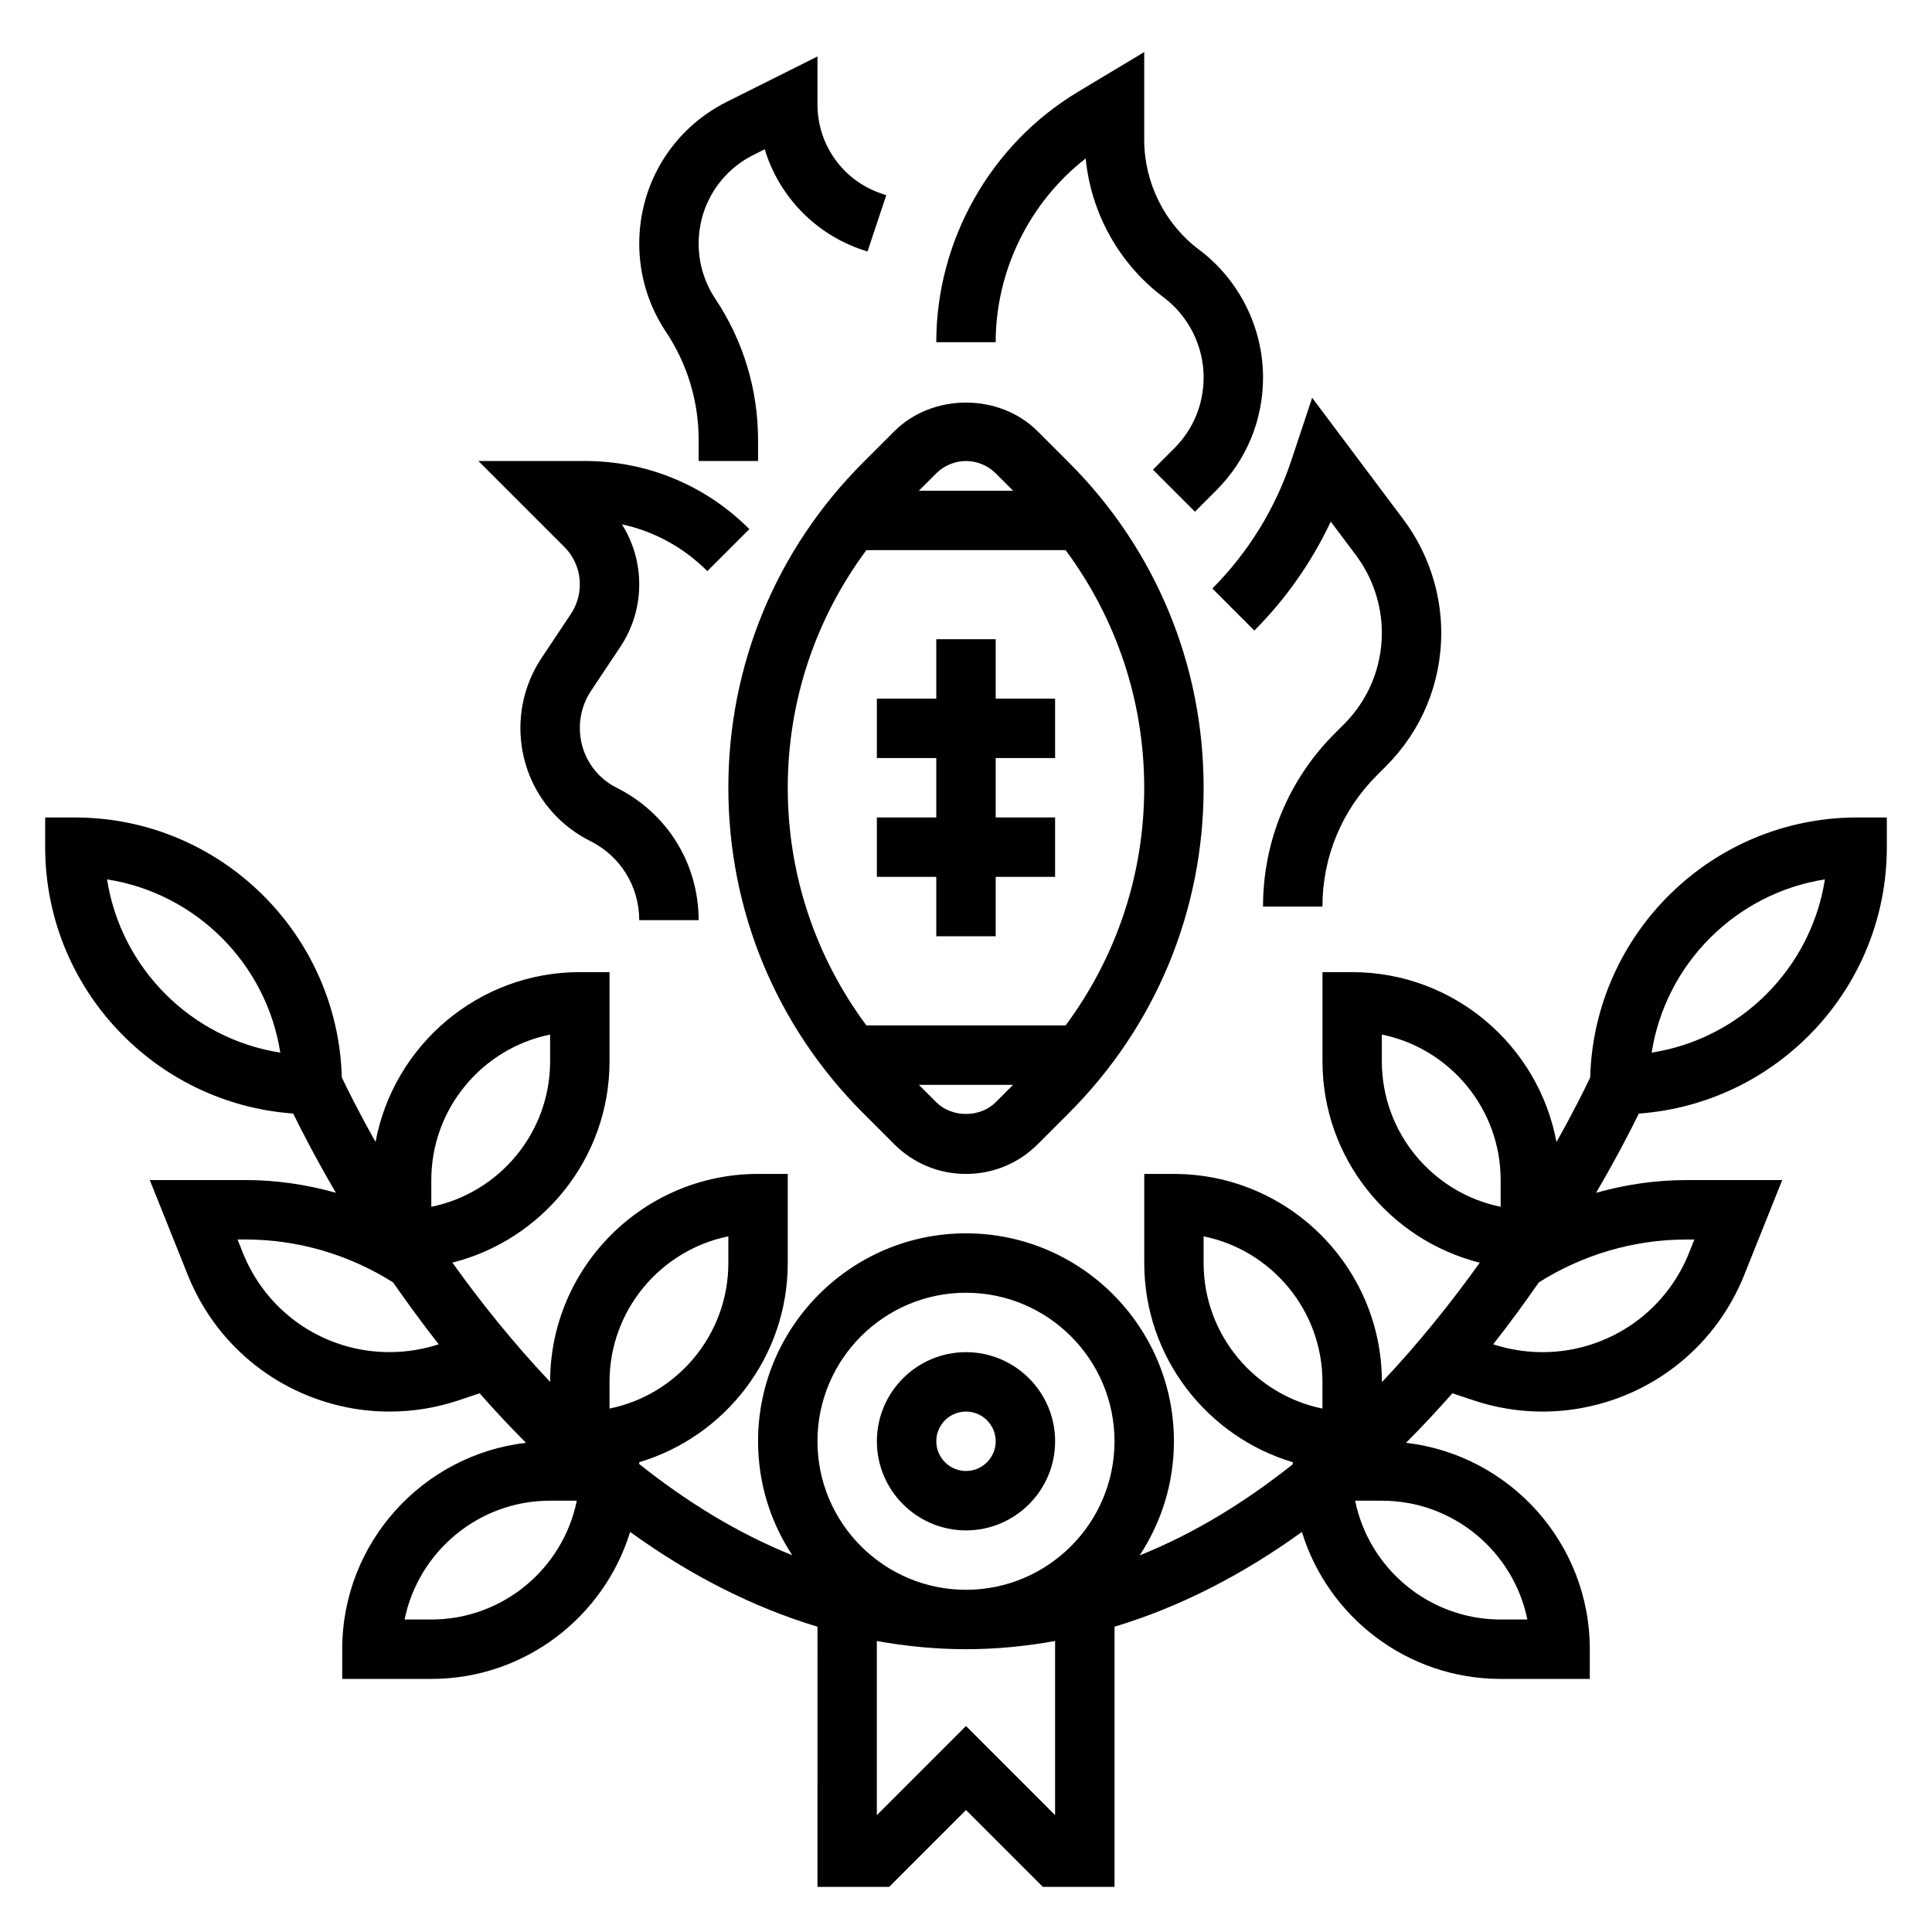 <?xml version="1.0" encoding="UTF-8"?>
<!-- Uploaded to: ICON Repo, www.iconrepo.com, Generator: ICON Repo Mixer Tools -->
<svg fill="#000000" width="800px" height="800px" version="1.1" viewBox="144 144 512 512" xmlns="http://www.w3.org/2000/svg">
 <g>
  <path d="m337.02 352.77c0 32.559 12.684 63.172 35.707 86.199l8.266 8.266c5.078 5.078 11.824 7.871 19.004 7.871s13.934-2.793 19.004-7.871l8.266-8.266c23.023-23.027 35.707-53.641 35.707-86.199s-12.684-63.172-35.707-86.199l-8.27-8.266c-10.148-10.156-27.859-10.156-38.008 0l-8.266 8.266c-23.023 23.027-35.703 53.641-35.703 86.199zm55.102 83.336-4.613-4.613h24.969l-4.609 4.613c-4.141 4.141-11.605 4.141-15.746 0zm34.277-20.359h-52.805c-13.457-18.152-20.832-39.973-20.832-62.977s7.375-44.824 20.828-62.977h52.805c13.457 18.152 20.832 39.977 20.832 62.977 0 23.004-7.375 44.824-20.828 62.977zm-26.402-149.57c2.93 0 5.801 1.188 7.871 3.258l4.613 4.613h-24.969l4.609-4.613c2.07-2.07 4.945-3.258 7.875-3.258z"/>
  <path d="m423.61 344.89v-15.746h-15.742v-15.742h-15.746v15.742h-15.742v15.746h15.742v15.742h-15.742v15.746h15.742v15.742h15.746v-15.742h15.742v-15.746h-15.742v-15.742z"/>
  <path d="m400 549.57c13.02 0 23.617-10.598 23.617-23.617s-10.598-23.617-23.617-23.617-23.617 10.598-23.617 23.617c0 13.023 10.594 23.617 23.617 23.617zm0-31.488c4.336 0 7.871 3.535 7.871 7.871 0 4.336-3.535 7.871-7.871 7.871s-7.871-3.535-7.871-7.871c-0.004-4.336 3.531-7.871 7.871-7.871z"/>
  <path d="m636.16 360.64c-38.406 0-69.707 30.742-70.746 68.902-1.164 2.473-4.164 8.629-8.934 17.105-4.754-25.578-27.199-45.02-54.137-45.02h-7.871v23.617c0 25.75 17.773 47.367 41.676 53.379-7.367 10.305-16.035 21.199-25.93 31.66l-0.004-0.074c0-30.387-24.719-55.105-55.105-55.105h-7.871v23.617c0 24.914 16.625 45.988 39.359 52.781v0.543c-12.258 9.754-25.797 18.215-40.582 24.152 5.727-8.691 9.086-19.082 9.086-30.246 0-30.387-24.719-55.105-55.105-55.105-30.387 0-55.105 24.719-55.105 55.105 0 11.156 3.352 21.531 9.078 30.211-14.777-5.945-28.309-14.414-40.566-24.176v-0.488c22.734-6.793 39.359-27.875 39.359-52.781v-23.617h-7.871c-30.387 0-55.105 24.719-55.105 55.105v0.008c-9.879-10.445-18.539-21.316-25.898-31.605 23.883-6.031 41.645-27.641 41.645-53.371v-23.617h-7.871c-26.93 0-49.367 19.43-54.137 44.996-4.769-8.469-7.777-14.617-8.941-17.09-1.047-38.145-32.336-68.887-70.746-68.887h-7.871v7.871c0 37.336 29.055 67.953 65.73 70.59 2.141 4.394 5.945 11.809 11.32 20.996-7.746-2.172-15.777-3.371-23.859-3.371h-25.465l10.066 25.145c7.25 18.137 23.02 31.25 42.18 35.094 3.723 0.746 7.504 1.117 11.281 1.117 6.18 0 12.336-0.984 18.223-2.953l5.668-1.891c4.039 4.598 8.133 8.973 12.281 13.121-27.379 3.184-48.703 26.477-48.703 54.699v7.871h23.617c24.766 0 45.762-16.43 52.68-38.949 16.051 11.586 32.684 19.996 49.656 25.113l-0.004 68.941h19.004l20.359-20.355 20.355 20.355h19.004v-68.941c16.973-5.117 33.605-13.523 49.656-25.113 6.918 22.523 27.914 38.949 52.68 38.949h23.617v-7.871c0-28.223-21.324-51.516-48.703-54.703 4.148-4.141 8.242-8.527 12.281-13.121l5.668 1.891c5.875 1.965 12.047 2.957 18.219 2.957 3.777 0 7.559-0.371 11.289-1.117 19.16-3.832 34.93-16.949 42.172-35.086l10.066-25.145h-25.465c-8.086 0-16.113 1.195-23.859 3.371 5.367-9.188 9.18-16.602 11.32-20.996 36.676-2.644 65.73-33.258 65.73-70.594v-7.871zm-377.86 96.094c0-19.012 13.547-34.914 31.488-38.566v7.078c0 19.012-13.547 34.914-31.488 38.566zm-85.93-79.688c23.57 3.676 42.234 22.34 45.91 45.91-23.57-3.676-42.234-22.34-45.91-45.91zm66.652 124.48c-13.926-2.785-25.379-12.32-30.652-25.496l-1.418-3.551h2.203c13.785 0 27.41 4.016 39.023 11.375 3.691 5.312 7.699 10.809 12.082 16.391-6.832 2.234-14.168 2.684-21.238 1.281zm223.95-22.805v-7.078c17.941 3.652 31.488 19.562 31.488 38.566v7.078c-17.941-3.652-31.488-19.555-31.488-38.566zm-62.977 7.871c21.703 0 39.359 17.656 39.359 39.359s-17.656 39.359-39.359 39.359-39.359-17.656-39.359-39.359c-0.004-21.703 17.656-39.359 39.359-39.359zm-94.465 23.617c0-19.012 13.547-34.914 31.488-38.566v7.078c0 19.012-13.547 34.914-31.488 38.566zm-47.234 62.977h-7.078c3.652-17.941 19.562-31.488 38.566-31.488h7.078c-3.652 17.941-19.555 31.488-38.566 31.488zm165.31 51.844-23.617-23.617-23.617 23.617v-46.145c7.828 1.402 15.707 2.172 23.621 2.172 7.91 0 15.793-0.77 23.617-2.172zm125.16-51.844h-7.078c-19.012 0-34.914-13.547-38.566-31.488h7.078c19.012 0 34.914 13.547 38.566 31.488zm-38.566-147.94v-7.078c17.941 3.652 31.488 19.562 31.488 38.566v7.078c-17.941-3.652-31.488-19.562-31.488-38.566zm82.828 47.234-1.426 3.559c-5.266 13.18-16.727 22.711-30.645 25.496-7.062 1.402-14.398 0.953-21.246-1.281 4.383-5.582 8.391-11.066 12.082-16.391 11.609-7.359 25.238-11.375 39.023-11.375h2.211zm-11.32-49.523c3.676-23.57 22.34-42.234 45.91-45.91-3.676 23.57-22.34 42.234-45.91 45.91z"/>
  <path d="m476.41 311.1c8.344-8.344 15.223-18.176 20.254-28.867l6.691 8.918c4.418 5.887 6.848 13.188 6.848 20.547 0 9.148-3.566 17.75-10.027 24.223l-2.457 2.457c-12.258 12.254-19.004 28.543-19.004 45.875h15.742c0-13.121 5.109-25.465 14.391-34.746l2.457-2.457c9.445-9.445 14.641-21.996 14.641-35.352 0-10.746-3.551-21.395-10.004-30l-24.207-32.281-5.574 16.758c-4.227 12.668-11.445 24.348-20.883 33.785z"/>
  <path d="m431.72 185.99c1.395 14.492 8.879 27.984 20.625 36.785 6.652 4.992 10.629 12.941 10.629 21.254 0 7.102-2.762 13.777-7.785 18.789l-5.652 5.652 11.133 11.133 5.652-5.652c7.992-7.981 12.395-18.605 12.395-29.91 0-13.25-6.328-25.906-16.926-33.852-9.121-6.84-14.562-17.734-14.562-29.125v-23.262l-17.531 10.523c-23.176 13.902-37.574 39.328-37.574 66.363h15.742c0.004-19.059 8.992-37.117 23.855-48.699z"/>
  <path d="m329.15 260.59v5.582h15.742v-5.582c0-13.359-3.922-26.293-11.32-37.398-2.894-4.348-4.422-9.395-4.422-14.605 0-10.035 5.574-19.059 14.555-23.547l2.953-1.48c3.762 12.367 13.289 22.449 26.023 26.695l1.211 0.402 4.984-14.934-1.219-0.402c-10.176-3.391-17.02-12.887-17.02-23.613v-12.738l-23.977 11.988c-14.344 7.172-23.254 21.586-23.254 37.629 0 8.336 2.449 16.398 7.062 23.332 5.684 8.512 8.68 18.43 8.68 28.672z"/>
  <path d="m297.66 298.88c0 2.785-0.82 5.496-2.363 7.816l-7.746 11.629c-3.684 5.516-5.637 11.949-5.637 18.586 0 12.785 7.102 24.27 18.531 29.984 7.988 3.988 12.957 12.027 12.957 20.961h15.742c0-14.941-8.305-28.371-21.664-35.055-6.059-3.023-9.82-9.113-9.82-15.891 0-3.519 1.031-6.926 2.984-9.855l7.746-11.629c3.281-4.914 5.012-10.637 5.012-16.547 0-5.723-1.605-11.203-4.59-15.926 8.516 1.844 16.336 6.086 22.641 12.398l11.133-11.133c-11.637-11.641-27.113-18.047-43.582-18.047h-28.223l22.75 22.75c2.664 2.66 4.129 6.195 4.129 9.957z"/>
 </g>
</svg>